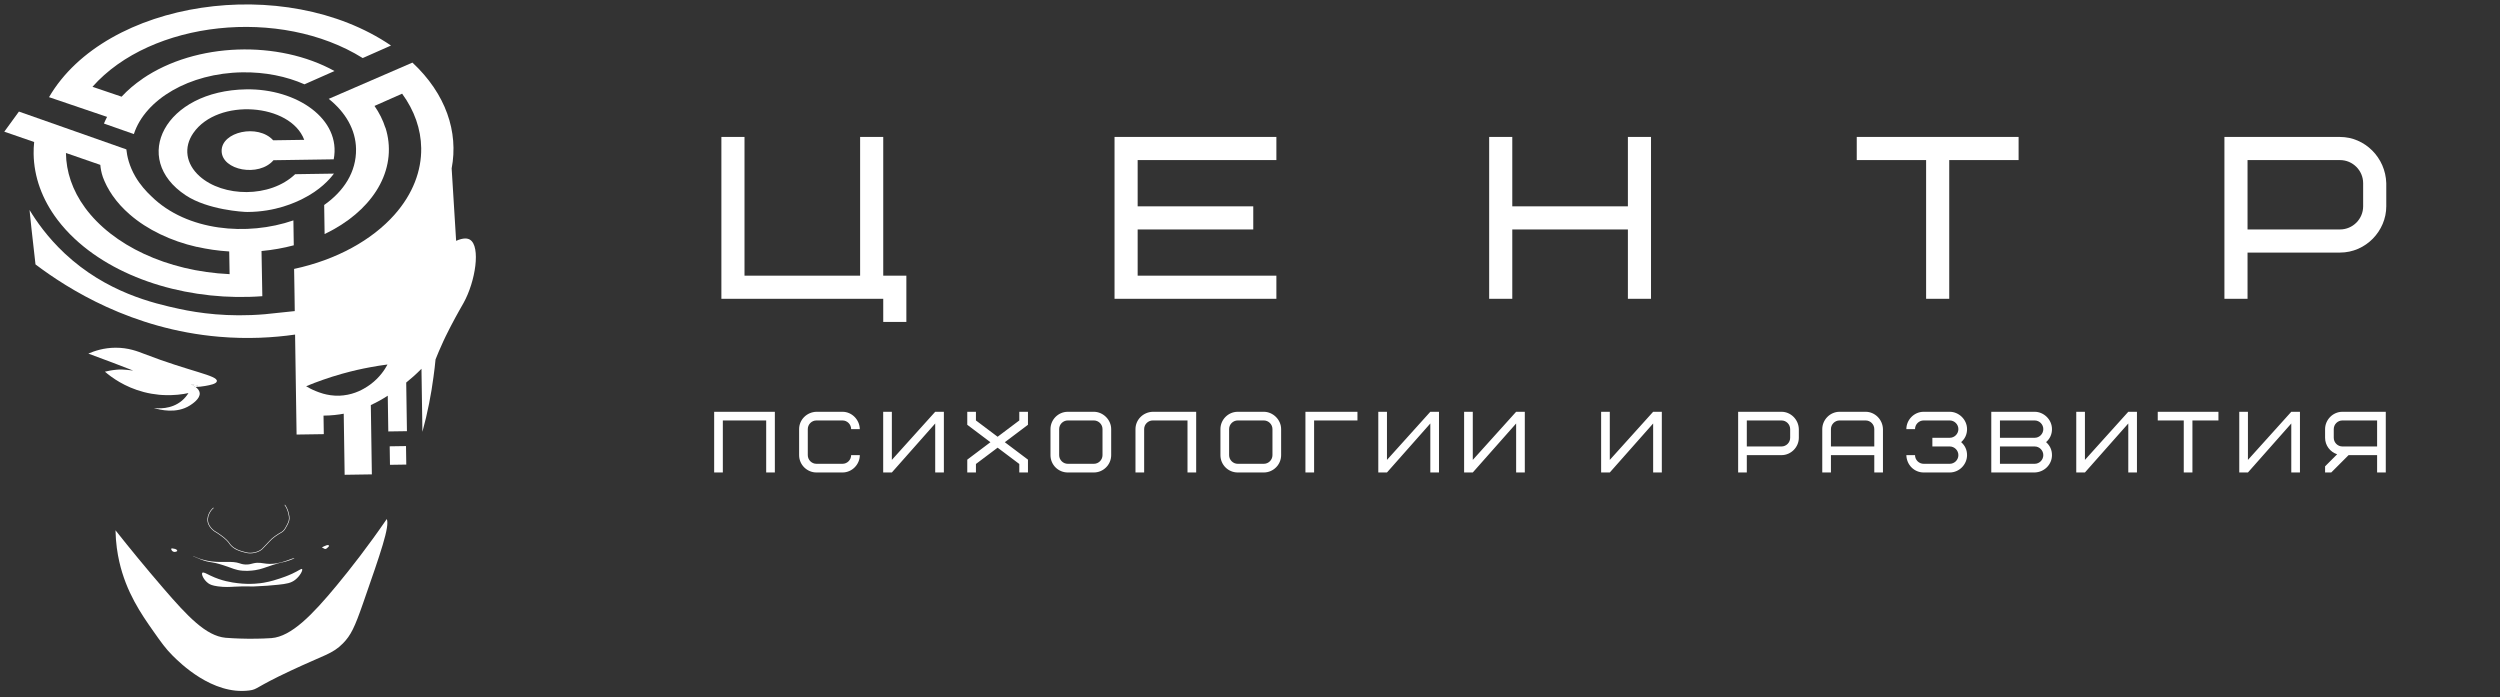 <?xml version="1.0" encoding="UTF-8"?> <svg xmlns="http://www.w3.org/2000/svg" width="692" height="193" viewBox="0 0 692 193" fill="none"><rect x="0" y="0" width="692" height="193" fill="#333333" stroke="none"/><path d="M107.211 100.898L107.213 101.004C107.244 100.965 107.257 100.928 107.279 100.89C107.257 100.89 107.235 100.898 107.211 100.898Z" fill="white"></path><path d="M107.204 101.004C106.528 102.258 105.11 104.485 102.557 106.383C102.274 106.594 101.97 106.805 101.651 107.009C100.7 107.619 98.368 109.073 95.067 109.44C94.694 109.488 94.314 109.516 93.917 109.531C92.172 109.579 90.645 109.3 89.46 108.971C88.591 108.726 87.905 108.451 87.441 108.266C86.297 107.813 85.388 107.312 84.737 106.909C86.194 106.298 87.748 105.703 89.402 105.126C91.021 104.557 92.744 104.009 94.545 103.496C94.692 103.458 94.838 103.418 94.977 103.38C97.605 102.648 100.118 102.081 102.486 101.649C104.13 101.338 105.711 101.093 107.203 100.901C107.226 100.9 107.248 100.893 107.269 100.892C107.248 100.93 107.235 100.966 107.204 101.004ZM130.1 66.356C129.48 65.968 128.374 65.727 126.255 66.664C125.84 59.983 125.432 53.297 125.018 46.616C126.948 36.511 123.417 25.958 114.162 17.328C106.441 20.674 98.721 24.017 90.992 27.363C95.638 31.066 98.473 35.908 98.553 41.239C98.649 47.638 95.143 52.935 89.732 56.737L89.852 64.782C90.763 64.349 91.65 63.887 92.509 63.404C98.185 60.201 102.622 55.948 105.188 51.056C107.853 45.984 108.343 40.489 106.69 35.322L106.66 35.337C105.992 33.227 104.972 31.213 103.661 29.32C103.703 29.306 111.262 25.957 111.306 25.933C114.713 30.581 116.511 35.749 116.589 40.983C116.684 47.27 114.295 53.661 109.234 59.387C102.992 66.446 93.157 71.912 81.407 74.435L81.525 80.867C81.551 82.61 81.591 84.354 81.632 86.102C81.617 86.103 81.596 86.103 81.582 86.111C78.821 86.396 76.07 86.687 73.317 86.977C63.162 87.844 54.972 86.657 49.638 85.502C42.52 83.96 29.442 80.957 17.901 70.142C13.113 65.653 10.018 61.16 8.177 58.121C8.35 59.834 8.522 61.545 8.709 63.27C9.059 66.603 9.431 69.915 9.825 73.189C18.848 80.005 36.485 91.141 60.633 93.214C68.531 93.891 75.637 93.476 81.679 92.612L82.094 120.285L89.628 120.172L89.551 115.045C91.807 115.028 93.703 114.784 95.144 114.513L95.397 131.42L102.931 131.307L102.643 112.12C104.426 111.308 105.983 110.402 107.332 109.527L107.481 119.425L112.641 119.348L112.439 105.891C113.743 104.848 115.176 103.583 116.663 102.083L116.924 119.533C118.398 114.171 119.369 109.053 119.995 104.292L119.995 104.284C120.241 102.544 120.422 100.939 120.559 99.48C121.02 98.318 121.742 96.565 122.7 94.491C122.992 93.853 123.509 92.765 124.351 91.12C124.514 90.806 124.684 90.467 124.87 90.111C126.608 86.783 127.831 84.727 128.324 83.837C131.629 77.873 133.09 68.231 130.1 66.356Z" fill="white"></path><path d="M100.486 167.011C98.189 173.599 97.138 175.851 94.912 178.106C92.031 181.025 89.872 181.234 80.416 185.671C70.378 190.375 71.411 190.808 69.01 191.122C58.782 192.459 49.718 183.409 47.746 181.438C45.818 179.504 44.687 177.903 42.432 174.7C39.085 169.946 34.934 163.933 33.009 155.429C32.53 153.297 32.039 150.362 31.971 146.796L31.979 146.796C35.919 151.783 40.317 157.144 45.179 162.788C51.955 170.651 57.017 176.017 62.422 176.534C63.002 176.587 65.469 176.768 68.558 176.797C71.972 176.831 74.63 176.669 75.143 176.628C80.64 176.194 86.427 170.231 93.17 162.083C97.121 157.308 101.924 151.149 107.064 143.663C107.902 145.746 105.428 152.829 100.486 167.011Z" fill="white"></path><path d="M19.172 40.875C19.171 40.881 19.171 40.886 19.167 40.892L17.633 40.352L19.172 40.875Z" fill="white"></path><path d="M25.597 24.024C25.631 24.034 33.626 26.749 33.657 26.761C35.332 24.951 37.286 23.281 39.492 21.784L39.472 21.777C54.317 11.66 77.133 11.104 92.59 19.659L84.278 23.338C79.33 21.151 73.419 19.925 67.087 20.02C52.382 20.24 40.163 27.528 37.052 37.113L28.773 34.2C29.048 33.535 29.343 32.917 29.636 32.353C20.919 29.394 24.016 30.444 13.568 26.895C29.227 0.009 78.794 -7.419 108.23 12.604L100.401 16.072C77.596 1.855 41.801 5.709 25.597 24.024Z" fill="white"></path><path d="M39.867 70.273C32.986 67.075 27.335 62.673 23.532 57.485C20.031 52.704 18.31 47.508 18.254 42.346L27.768 45.639C27.849 46.615 28.041 47.761 28.471 49.012C28.738 49.735 29.049 50.452 29.405 51.16C29.473 51.306 29.549 51.452 29.624 51.598C30.07 52.444 30.581 53.29 31.15 54.112C32.453 55.991 34.049 57.747 35.904 59.352C38.363 61.492 41.214 63.326 44.345 64.829C47.475 66.343 50.894 67.528 54.483 68.348L54.483 68.319C57.338 68.975 60.343 69.416 63.447 69.604C63.447 69.649 63.554 75.84 63.555 75.884C54.848 75.486 46.747 73.474 39.867 70.273ZM81.212 61.004C68.471 65.409 51.721 64.013 41.908 54.341C40.495 53.023 38.833 51.209 37.471 48.884C35.748 45.916 35.166 43.24 34.975 41.352L19.094 35.757L17.553 35.215L5.239 30.883L1.188 36.452L9.457 39.307C9.341 40.398 9.291 41.487 9.307 42.584C9.402 48.892 11.615 55.17 15.929 60.857C17.321 62.69 18.909 64.446 20.679 66.097C33.28 77.859 53.522 83.427 72.613 81.986C72.467 74.308 72.517 77.155 72.388 69.485C75.484 69.196 78.475 68.658 81.316 67.901L81.212 61.004Z" fill="white"></path><path d="M51.431 54.077C57.515 58.092 67.323 58.677 68.436 58.675C76.345 58.653 81.841 55.994 83.751 55.042C88.627 52.611 91.224 49.669 92.431 48.056L85.661 48.157L81.699 48.219C74.764 54.845 61.73 54.6 55.239 48.771C51.43 45.351 50.771 40.768 53.52 36.81C60.311 27.026 80.44 28.607 84.207 38.706L75.617 38.834C71.454 34.221 61.267 36.425 61.348 41.806C61.429 47.196 71.693 49.074 75.701 44.349L92.372 44.099C94.512 32.964 82.174 24.52 68.179 24.73C45.647 25.068 36.006 43.898 51.431 54.077Z" fill="white"></path><path d="M44.959 109.321L44.879 109.322C44.578 109.312 44.299 109.288 44.043 109.254C44.358 109.287 44.659 109.31 44.959 109.321Z" fill="white"></path><path d="M54.827 106.803C54.623 106.908 54.42 107.006 54.223 107.106C54.2 107.113 54.186 107.121 54.172 107.128C54.165 107.121 54.15 107.114 54.143 107.107C53.749 106.811 53.298 106.546 52.84 106.309C53.509 106.469 54.172 106.635 54.827 106.803Z" fill="white"></path><path d="M56.007 158.546C56.287 158.258 57.173 158.807 58.285 159.341C61.365 160.82 64.082 161.219 65.83 161.429C69.438 161.865 72.221 161.428 73.033 161.287C74.965 160.954 76.58 160.42 77.477 160.12C78.274 159.854 79.426 159.467 80.889 158.796C82.724 157.95 83.411 157.311 83.613 157.515C83.889 157.793 83.078 159.432 81.705 160.497C80.556 161.388 79.357 161.605 76.981 161.858C75.197 162.046 72.899 162.238 70.189 162.333C67.953 162.264 66.137 162.322 64.858 162.395C63.684 162.461 62.242 162.576 60.3 162.303C58.746 162.086 58.127 161.794 57.655 161.455C56.39 160.548 55.648 158.916 56.007 158.546Z" fill="white"></path><path d="M89.099 151.538C89.454 151.351 89.658 151.207 89.886 151.135C90.254 151.018 90.627 150.717 91.024 150.979C91.18 151.082 91.025 151.26 90.908 151.362C90.529 151.684 90.225 152.248 89.59 151.78C89.494 151.708 89.372 151.671 89.099 151.538Z" fill="white"></path><path d="M48.416 152.783C47.912 152.791 47.585 152.524 47.407 152.101C47.311 151.87 47.507 151.756 47.721 151.804C48.21 151.917 48.837 151.873 49.052 152.416C49.141 152.635 48.66 152.703 48.416 152.783Z" fill="white"></path><path d="M69.332 153.17L69.268 153.171C68.537 153.172 68.026 153.027 67.321 152.826C66.319 152.54 65.072 152.184 64.009 151.15C63.727 150.874 63.594 150.682 63.453 150.48C63.291 150.249 63.108 149.984 62.654 149.537C62.148 149.037 61.712 148.715 61.166 148.306C60.412 147.745 59.966 147.479 59.641 147.282C59.268 147.058 59.044 146.923 58.69 146.554C58.268 146.114 57.63 145.447 57.454 144.38C57.273 143.281 57.69 142.402 57.869 142.028C58.15 141.443 58.546 140.928 59.05 140.502L59.15 140.619C58.662 141.032 58.28 141.529 58.01 142.094C57.836 142.458 57.434 143.302 57.607 144.354C57.774 145.373 58.392 146.018 58.801 146.447C59.14 146.8 59.359 146.931 59.72 147.148C60.048 147.346 60.497 147.616 61.257 148.181C61.812 148.594 62.248 148.919 62.762 149.426C63.226 149.884 63.414 150.154 63.579 150.392C63.721 150.598 63.846 150.774 64.118 151.039C65.152 152.044 66.377 152.393 67.361 152.675C68.058 152.874 68.557 153.018 69.267 153.016C69.934 153.011 71.236 152.881 72.385 152.018C72.474 151.953 72.93 151.472 73.759 150.599C74.1 150.236 74.338 149.985 74.512 149.798C74.878 149.405 74.977 149.299 75.22 149.086C75.729 148.642 76.323 148.206 76.986 147.792C77.255 147.625 77.459 147.509 77.622 147.417C77.936 147.239 78.108 147.142 78.363 146.893C78.73 146.53 78.915 146.193 79.218 145.635C79.647 144.847 79.957 144.28 79.99 143.507C80.006 143.116 79.944 142.833 79.823 142.268C79.648 141.444 79.391 140.87 79.288 140.662C79.138 140.357 78.962 140.065 78.763 139.79L78.89 139.701C79.091 139.981 79.273 140.282 79.426 140.593C79.533 140.807 79.796 141.393 79.974 142.236C80.098 142.813 80.161 143.103 80.144 143.513C80.111 144.322 79.793 144.904 79.354 145.709C79.043 146.281 78.855 146.625 78.472 147.002C78.203 147.268 78.011 147.375 77.699 147.552C77.536 147.644 77.334 147.756 77.067 147.924C76.411 148.334 75.824 148.764 75.322 149.204C75.086 149.412 74.989 149.516 74.625 149.903C74.449 150.091 74.213 150.344 73.871 150.704C72.982 151.642 72.576 152.07 72.478 152.143C71.329 153.005 70.038 153.159 69.332 153.17Z" fill="white"></path><path d="M81.639 86.088C81.624 86.088 81.602 86.089 81.589 86.096L81.414 74.418L81.532 80.852C81.558 82.596 81.598 84.337 81.639 86.088Z" fill="white"></path><path d="M60.029 105.507C59.924 106.266 58.146 106.593 56.787 106.835C55.917 106.988 55.067 107.081 54.225 107.115C54.422 107.017 54.626 106.919 54.83 106.814C54.173 106.646 53.513 106.48 52.843 106.32C53.301 106.556 53.752 106.821 54.145 107.117C54.152 107.125 54.166 107.13 54.173 107.139C54.769 107.593 55.201 108.131 55.276 108.756C55.477 110.369 53.167 111.84 52.587 112.216C48.84 114.605 44.263 113.451 42.569 112.933C43.567 113.056 47.378 113.426 50.367 110.896C51.171 110.215 51.746 109.471 52.162 108.802C50.62 109.134 48.111 109.525 45.008 109.335L44.963 109.336C44.663 109.325 44.362 109.301 44.047 109.269C44.031 109.269 44.009 109.269 43.987 109.262C42.673 109.135 41.262 108.899 39.783 108.516C34.462 107.124 30.843 104.435 29.039 102.881C29.776 102.702 30.873 102.465 32.221 102.34C33.107 102.254 34.102 102.217 36.865 102.573C35.161 101.914 33.318 101.199 31.298 100.427C29.676 99.813 27.324 98.928 24.448 97.874C26.131 97.144 28.75 96.258 31.99 96.247C35.538 96.23 38.119 97.259 39.904 97.953C52.696 102.895 60.255 103.899 60.029 105.507Z" fill="white"></path><path d="M54.827 106.803C54.623 106.908 54.42 107.006 54.223 107.106L54.143 107.107C53.749 106.811 53.298 106.545 52.84 106.309C53.509 106.469 54.172 106.635 54.827 106.803Z" fill="white"></path><path d="M81.478 154.577C81.003 154.769 80.559 154.944 80.151 155.091C78.088 155.842 78.543 155.394 75.436 156.404C73.247 157.113 72.395 157.547 70.618 157.823C70.172 157.886 69.396 158.002 68.422 158.017C68.019 158.023 67.587 158.014 67.124 157.97C65.194 157.814 64.409 157.304 61.956 156.502C58.096 155.236 58.369 155.939 55.545 154.841C54.712 154.515 54.079 154.223 53.414 153.925L53.414 153.916C53.469 153.784 55.278 154.993 58.588 155.406C61.777 155.8 64.2 155.189 66.332 155.929C66.53 156 67.134 156.228 67.963 156.258C68.916 156.303 69.58 156.065 70.093 155.939C71.566 155.58 72.605 155.909 73.782 156.031C77.804 156.442 81.266 154.124 81.478 154.577Z" fill="white"></path><path d="M107.279 100.89C107.257 100.928 107.241 100.965 107.213 101.003L107.211 100.897C107.235 100.897 107.257 100.89 107.279 100.89Z" fill="white"></path><path d="M112.46 128.594L107.944 128.662L107.867 123.539L112.383 123.471L112.46 128.594Z" fill="white"></path><path d="M107.279 100.89C107.257 100.928 107.241 100.965 107.213 101.003L107.211 100.897C107.235 100.897 107.257 100.89 107.279 100.89Z" fill="white"></path><path d="M214.48 113.981V130.781H212.08V116.381H200.08V130.781H197.68V113.981H214.48ZM225.996 113.981H233.196C235.764 113.981 237.924 116.117 237.996 118.781H235.596C235.596 117.461 234.516 116.381 233.196 116.381H225.996C224.676 116.381 223.596 117.461 223.596 118.781V125.981C223.596 127.301 224.676 128.381 225.996 128.381H233.196C234.516 128.381 235.596 127.301 235.596 125.981H237.996C237.996 128.525 235.884 130.781 233.196 130.781H225.996C223.428 130.781 221.196 128.693 221.196 125.981V118.781C221.196 116.189 223.308 114.053 225.996 113.981ZM244.465 130.781V113.981H246.865V127.301L258.865 113.981H261.265V130.781H258.865V117.221L246.865 130.781H244.465ZM282.14 113.981H284.54V117.581L278.132 122.405L284.54 127.229V130.781H282.14V128.429L276.14 123.917L270.14 128.429V130.781H267.74V127.229L274.148 122.405L267.74 117.581V113.981H270.14V116.381L276.14 120.893L282.14 116.381V113.981ZM305.174 125.981V118.781C305.174 117.461 304.094 116.381 302.774 116.381H295.574C294.254 116.381 293.174 117.461 293.174 118.781V125.981C293.174 127.301 294.254 128.381 295.574 128.381H302.774C304.094 128.381 305.174 127.301 305.174 125.981ZM307.574 118.781V125.981C307.574 128.621 305.414 130.781 302.774 130.781H295.574C292.91 130.781 290.774 128.645 290.774 125.981V118.781C290.774 116.141 292.934 113.981 295.574 113.981H302.774C305.318 113.981 307.574 116.165 307.574 118.781ZM319.101 113.981H331.101V130.781H328.701V116.381H319.101C317.781 116.381 316.701 117.461 316.701 118.781V130.781H314.301V118.781C314.301 116.189 316.413 114.053 319.101 113.981ZM352.216 125.981V118.781C352.216 117.461 351.136 116.381 349.816 116.381H342.616C341.296 116.381 340.216 117.461 340.216 118.781V125.981C340.216 127.301 341.296 128.381 342.616 128.381H349.816C351.136 128.381 352.216 127.301 352.216 125.981ZM354.616 118.781V125.981C354.616 128.621 352.456 130.781 349.816 130.781H342.616C339.952 130.781 337.816 128.645 337.816 125.981V118.781C337.816 116.141 339.976 113.981 342.616 113.981H349.816C352.36 113.981 354.616 116.165 354.616 118.781ZM375.743 116.381H363.743V130.781H361.343V113.981H375.743V116.381ZM381.512 130.781V113.981H383.912V127.301L395.912 113.981H398.312V130.781H395.912V117.221L383.912 130.781H381.512ZM405.267 130.781V113.981H407.667V127.301L419.667 113.981H422.067V130.781H419.667V117.221L407.667 130.781H405.267ZM443.192 130.781V113.981H445.592V127.301L457.592 113.981H459.992V130.781H457.592V117.221L445.592 130.781H443.192ZM495.517 121.181V118.781C495.517 117.461 494.437 116.381 493.117 116.381H483.517V123.581H493.117C494.437 123.581 495.517 122.501 495.517 121.181ZM497.917 118.781V121.181C497.917 123.725 495.805 125.981 493.117 125.981H483.517V130.781H481.117V113.981H493.117C495.685 113.981 497.845 116.117 497.917 118.781ZM516.403 116.381H509.203C507.883 116.381 506.803 117.461 506.803 118.781V123.581H518.803V118.781C518.803 117.461 517.723 116.381 516.403 116.381ZM521.203 118.781V130.781H518.803V125.981H506.803V130.781H504.403V118.781C504.403 116.237 506.515 113.981 509.203 113.981H516.403C518.971 113.981 521.131 116.117 521.203 118.781ZM534.879 123.581V121.181H539.679C540.999 121.181 542.079 120.101 542.079 118.781C542.079 117.461 540.999 116.381 539.679 116.381H532.479C531.159 116.381 530.079 117.461 530.079 118.781H527.679C527.679 116.237 529.791 113.981 532.479 113.981H539.679C542.199 113.981 544.479 116.117 544.479 118.781C544.479 120.221 543.927 121.421 542.847 122.381C543.927 123.341 544.479 124.541 544.479 125.981C544.479 128.525 542.367 130.781 539.679 130.781H532.479C529.863 130.781 527.751 128.693 527.679 125.981H530.079C530.079 127.301 531.159 128.381 532.479 128.381H539.679C540.999 128.381 542.079 127.301 542.079 125.981C542.079 124.661 540.999 123.581 539.679 123.581H534.879ZM563.187 130.781H551.187V113.981H563.187C565.707 113.981 567.987 116.117 567.987 118.781C567.987 120.221 567.435 121.421 566.355 122.381C567.435 123.341 567.987 124.541 567.987 125.981C567.987 128.573 565.875 130.709 563.187 130.781ZM563.187 123.581H553.587V128.381H563.187C564.507 128.381 565.587 127.301 565.587 125.981C565.587 124.661 564.507 123.581 563.187 123.581ZM553.587 116.381V121.181H563.187C564.507 121.181 565.587 120.101 565.587 118.781C565.587 117.461 564.507 116.381 563.187 116.381H553.587ZM574.708 130.781V113.981H577.108V127.301L589.108 113.981H591.508V130.781H589.108V117.221L577.108 130.781H574.708ZM614.064 116.381H606.864V130.781H604.464V116.381H597.264V113.981H614.064V116.381ZM619.828 130.781V113.981H622.228V127.301L634.228 113.981H636.628V130.781H634.228V117.221L622.228 130.781H619.828ZM645.984 118.781V121.181C645.984 122.501 647.064 123.581 648.384 123.581H657.984V116.381H648.384C647.064 116.381 645.984 117.461 645.984 118.781ZM650.088 125.981L645.288 130.781H643.584V129.077L646.92 125.741C645 125.117 643.584 123.317 643.584 121.181V118.781C643.584 116.237 645.696 113.981 648.384 113.981H660.384V130.781H657.984V125.981H650.088Z" fill="white"></path><path d="M244.48 37.911V76.311H250.88V89.111H244.48V82.711H199.68V37.911H206.08V76.311H238.08V37.911H244.48ZM314.903 44.311V57.111H346.903V63.511H314.903V76.311H353.303V82.711H308.503V37.911H353.303V44.311H314.903ZM418.6 37.911V57.111H450.6V37.911H457V82.711H450.6V63.511H418.6V82.711H412.2V37.911H418.6ZM558.748 44.311H539.548V82.711H533.148V44.311H513.948V37.911H558.748V44.311ZM654.12 57.111V50.711C654.12 47.191 651.24 44.311 647.72 44.311H622.12V63.511H647.72C651.24 63.511 654.12 60.631 654.12 57.111ZM660.52 50.711V57.111C660.52 63.895 654.888 69.911 647.72 69.911H622.12V82.711H615.72V37.911H647.72C654.568 37.911 660.328 43.607 660.52 50.711Z" fill="white"></path></svg> 
